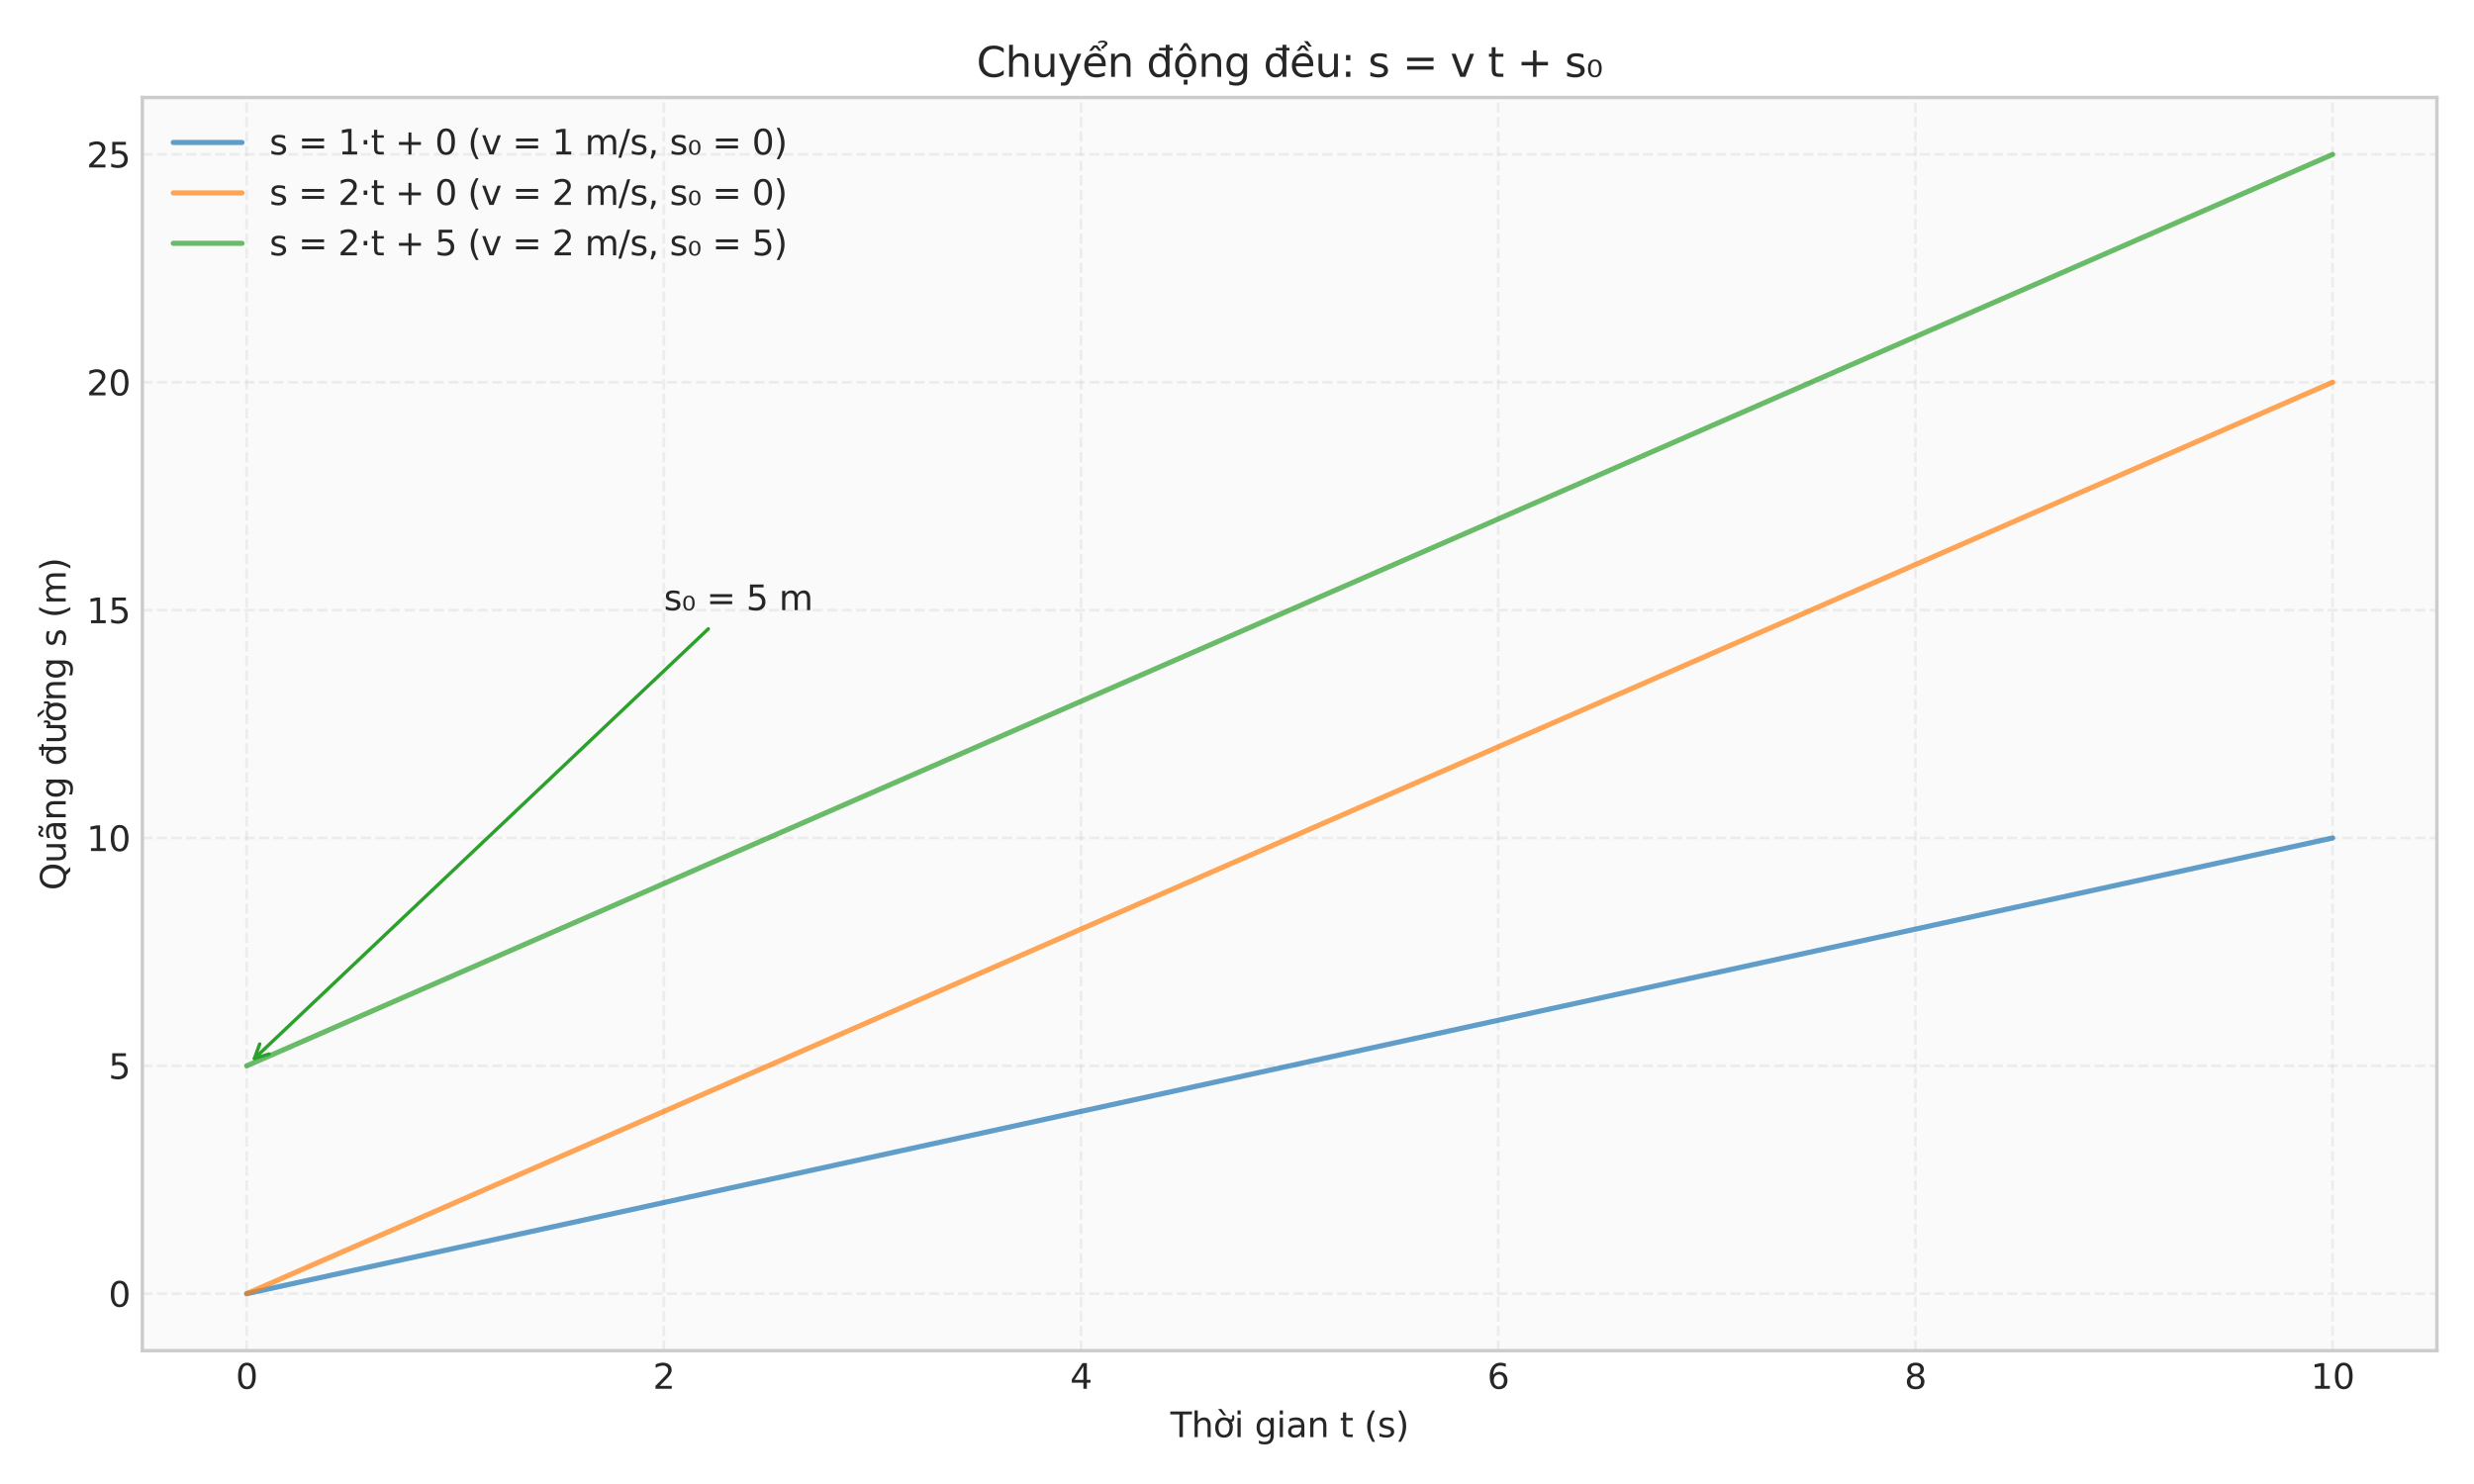 <?xml version="1.0" encoding="utf-8" standalone="no"?>
<!DOCTYPE svg PUBLIC "-//W3C//DTD SVG 1.1//EN"
  "http://www.w3.org/Graphics/SVG/1.1/DTD/svg11.dtd">
<svg xmlns:xlink="http://www.w3.org/1999/xlink" width="720pt" height="432pt" viewBox="0 0 720 432" xmlns="http://www.w3.org/2000/svg" version="1.1">
 <defs>
  <style type="text/css">*{stroke-linejoin: round; stroke-linecap: butt}</style>
 </defs>
 <g id="figure_1">
  <g id="patch_1">
   <path d="M 0 432 
L 720 432 
L 720 0 
L 0 0 
z
" style="fill: #ffffff"/>
  </g>
  <g id="axes_1">
   <g id="patch_2">
    <path d="M 41.43 393.18 
L 709.2 393.18 
L 709.2 28.376 
L 41.43 28.376 
z
" style="fill: #fafafa"/>
   </g>
   <g id="matplotlib.axis_1">
    <g id="xtick_1">
     <g id="line2d_1">
      <path d="M 71.783 393.18 
L 71.783 28.376 
" clip-path="url(#p3783d93b98)" style="fill: none; stroke-dasharray: 2.96,1.28; stroke-dashoffset: 0; stroke: #cccccc; stroke-opacity: 0.3; stroke-width: 0.8"/>
     </g>
     <g id="line2d_2"/>
     <g id="text_1">
      <!-- 0 -->
      <g style="fill: #262626" transform="translate(68.602 404.278) scale(0.1 -0.1)">
       <defs>
        <path id="DejaVuSans-30" d="M 2034 4250 
Q 1547 4250 1301 3770 
Q 1056 3291 1056 2328 
Q 1056 1369 1301 889 
Q 1547 409 2034 409 
Q 2525 409 2770 889 
Q 3016 1369 3016 2328 
Q 3016 3291 2770 3770 
Q 2525 4250 2034 4250 
z
M 2034 4750 
Q 2819 4750 3233 4129 
Q 3647 3509 3647 2328 
Q 3647 1150 3233 529 
Q 2819 -91 2034 -91 
Q 1250 -91 836 529 
Q 422 1150 422 2328 
Q 422 3509 836 4129 
Q 1250 4750 2034 4750 
z
" transform="scale(0.016)"/>
       </defs>
       <use xlink:href="#DejaVuSans-30"/>
      </g>
     </g>
    </g>
    <g id="xtick_2">
     <g id="line2d_3">
      <path d="M 193.196 393.18 
L 193.196 28.376 
" clip-path="url(#p3783d93b98)" style="fill: none; stroke-dasharray: 2.96,1.28; stroke-dashoffset: 0; stroke: #cccccc; stroke-opacity: 0.3; stroke-width: 0.8"/>
     </g>
     <g id="line2d_4"/>
     <g id="text_2">
      <!-- 2 -->
      <g style="fill: #262626" transform="translate(190.015 404.278) scale(0.1 -0.1)">
       <defs>
        <path id="DejaVuSans-32" d="M 1228 531 
L 3431 531 
L 3431 0 
L 469 0 
L 469 531 
Q 828 903 1448 1529 
Q 2069 2156 2228 2338 
Q 2531 2678 2651 2914 
Q 2772 3150 2772 3378 
Q 2772 3750 2511 3984 
Q 2250 4219 1831 4219 
Q 1534 4219 1204 4116 
Q 875 4013 500 3803 
L 500 4441 
Q 881 4594 1212 4672 
Q 1544 4750 1819 4750 
Q 2544 4750 2975 4387 
Q 3406 4025 3406 3419 
Q 3406 3131 3298 2873 
Q 3191 2616 2906 2266 
Q 2828 2175 2409 1742 
Q 1991 1309 1228 531 
z
" transform="scale(0.016)"/>
       </defs>
       <use xlink:href="#DejaVuSans-32"/>
      </g>
     </g>
    </g>
    <g id="xtick_3">
     <g id="line2d_5">
      <path d="M 314.609 393.18 
L 314.609 28.376 
" clip-path="url(#p3783d93b98)" style="fill: none; stroke-dasharray: 2.96,1.28; stroke-dashoffset: 0; stroke: #cccccc; stroke-opacity: 0.3; stroke-width: 0.8"/>
     </g>
     <g id="line2d_6"/>
     <g id="text_3">
      <!-- 4 -->
      <g style="fill: #262626" transform="translate(311.427 404.278) scale(0.1 -0.1)">
       <defs>
        <path id="DejaVuSans-34" d="M 2419 4116 
L 825 1625 
L 2419 1625 
L 2419 4116 
z
M 2253 4666 
L 3047 4666 
L 3047 1625 
L 3713 1625 
L 3713 1100 
L 3047 1100 
L 3047 0 
L 2419 0 
L 2419 1100 
L 313 1100 
L 313 1709 
L 2253 4666 
z
" transform="scale(0.016)"/>
       </defs>
       <use xlink:href="#DejaVuSans-34"/>
      </g>
     </g>
    </g>
    <g id="xtick_4">
     <g id="line2d_7">
      <path d="M 436.021 393.18 
L 436.021 28.376 
" clip-path="url(#p3783d93b98)" style="fill: none; stroke-dasharray: 2.96,1.28; stroke-dashoffset: 0; stroke: #cccccc; stroke-opacity: 0.3; stroke-width: 0.8"/>
     </g>
     <g id="line2d_8"/>
     <g id="text_4">
      <!-- 6 -->
      <g style="fill: #262626" transform="translate(432.84 404.278) scale(0.1 -0.1)">
       <defs>
        <path id="DejaVuSans-36" d="M 2113 2584 
Q 1688 2584 1439 2293 
Q 1191 2003 1191 1497 
Q 1191 994 1439 701 
Q 1688 409 2113 409 
Q 2538 409 2786 701 
Q 3034 994 3034 1497 
Q 3034 2003 2786 2293 
Q 2538 2584 2113 2584 
z
M 3366 4563 
L 3366 3988 
Q 3128 4100 2886 4159 
Q 2644 4219 2406 4219 
Q 1781 4219 1451 3797 
Q 1122 3375 1075 2522 
Q 1259 2794 1537 2939 
Q 1816 3084 2150 3084 
Q 2853 3084 3261 2657 
Q 3669 2231 3669 1497 
Q 3669 778 3244 343 
Q 2819 -91 2113 -91 
Q 1303 -91 875 529 
Q 447 1150 447 2328 
Q 447 3434 972 4092 
Q 1497 4750 2381 4750 
Q 2619 4750 2861 4703 
Q 3103 4656 3366 4563 
z
" transform="scale(0.016)"/>
       </defs>
       <use xlink:href="#DejaVuSans-36"/>
      </g>
     </g>
    </g>
    <g id="xtick_5">
     <g id="line2d_9">
      <path d="M 557.434 393.18 
L 557.434 28.376 
" clip-path="url(#p3783d93b98)" style="fill: none; stroke-dasharray: 2.96,1.28; stroke-dashoffset: 0; stroke: #cccccc; stroke-opacity: 0.3; stroke-width: 0.8"/>
     </g>
     <g id="line2d_10"/>
     <g id="text_5">
      <!-- 8 -->
      <g style="fill: #262626" transform="translate(554.253 404.278) scale(0.1 -0.1)">
       <defs>
        <path id="DejaVuSans-38" d="M 2034 2216 
Q 1584 2216 1326 1975 
Q 1069 1734 1069 1313 
Q 1069 891 1326 650 
Q 1584 409 2034 409 
Q 2484 409 2743 651 
Q 3003 894 3003 1313 
Q 3003 1734 2745 1975 
Q 2488 2216 2034 2216 
z
M 1403 2484 
Q 997 2584 770 2862 
Q 544 3141 544 3541 
Q 544 4100 942 4425 
Q 1341 4750 2034 4750 
Q 2731 4750 3128 4425 
Q 3525 4100 3525 3541 
Q 3525 3141 3298 2862 
Q 3072 2584 2669 2484 
Q 3125 2378 3379 2068 
Q 3634 1759 3634 1313 
Q 3634 634 3220 271 
Q 2806 -91 2034 -91 
Q 1263 -91 848 271 
Q 434 634 434 1313 
Q 434 1759 690 2068 
Q 947 2378 1403 2484 
z
M 1172 3481 
Q 1172 3119 1398 2916 
Q 1625 2713 2034 2713 
Q 2441 2713 2670 2916 
Q 2900 3119 2900 3481 
Q 2900 3844 2670 4047 
Q 2441 4250 2034 4250 
Q 1625 4250 1398 4047 
Q 1172 3844 1172 3481 
z
" transform="scale(0.016)"/>
       </defs>
       <use xlink:href="#DejaVuSans-38"/>
      </g>
     </g>
    </g>
    <g id="xtick_6">
     <g id="line2d_11">
      <path d="M 678.847 393.18 
L 678.847 28.376 
" clip-path="url(#p3783d93b98)" style="fill: none; stroke-dasharray: 2.96,1.28; stroke-dashoffset: 0; stroke: #cccccc; stroke-opacity: 0.3; stroke-width: 0.8"/>
     </g>
     <g id="line2d_12"/>
     <g id="text_6">
      <!-- 10 -->
      <g style="fill: #262626" transform="translate(672.484 404.278) scale(0.1 -0.1)">
       <defs>
        <path id="DejaVuSans-31" d="M 794 531 
L 1825 531 
L 1825 4091 
L 703 3866 
L 703 4441 
L 1819 4666 
L 2450 4666 
L 2450 531 
L 3481 531 
L 3481 0 
L 794 0 
L 794 531 
z
" transform="scale(0.016)"/>
       </defs>
       <use xlink:href="#DejaVuSans-31"/>
       <use xlink:href="#DejaVuSans-30" transform="translate(63.623 0)"/>
      </g>
     </g>
    </g>
    <g id="text_7">
     <!-- Thời gian t (s) -->
     <g style="fill: #262626" transform="translate(340.614 418.357) scale(0.1 -0.1)">
      <defs>
       <path id="DejaVuSans-54" d="M -19 4666 
L 3928 4666 
L 3928 4134 
L 2272 4134 
L 2272 0 
L 1638 0 
L 1638 4134 
L -19 4134 
L -19 4666 
z
" transform="scale(0.016)"/>
       <path id="DejaVuSans-68" d="M 3513 2113 
L 3513 0 
L 2938 0 
L 2938 2094 
Q 2938 2591 2744 2837 
Q 2550 3084 2163 3084 
Q 1697 3084 1428 2787 
Q 1159 2491 1159 1978 
L 1159 0 
L 581 0 
L 581 4863 
L 1159 4863 
L 1159 2956 
Q 1366 3272 1645 3428 
Q 1925 3584 2291 3584 
Q 2894 3584 3203 3211 
Q 3513 2838 3513 2113 
z
" transform="scale(0.016)"/>
       <path id="DejaVuSans-1edd" d="M 1507 5119 
L 2388 3950 
L 1910 3950 
L 891 5119 
L 1507 5119 
z
M 2622 3136 
L 2622 3508 
Q 2813 3367 2950 3300 
Q 3088 3233 3185 3233 
Q 3328 3233 3400 3319 
Q 3472 3405 3472 3573 
Q 3472 3673 3448 3770 
Q 3425 3867 3378 3964 
L 3794 3964 
Q 3825 3845 3840 3739 
Q 3856 3633 3856 3539 
Q 3856 3158 3720 2978 
Q 3585 2798 3294 2798 
Q 3144 2798 2980 2881 
Q 2816 2964 2622 3136 
z
M 1975 3097 
Q 1513 3097 1244 2736 
Q 975 2375 975 1747 
Q 975 1119 1242 758 
Q 1510 397 1975 397 
Q 2435 397 2703 759 
Q 2972 1122 2972 1747 
Q 2972 2369 2703 2733 
Q 2435 3097 1975 3097 
z
M 1975 3584 
Q 2725 3584 3153 3096 
Q 3582 2609 3582 1747 
Q 3582 888 3153 398 
Q 2725 -91 1975 -91 
Q 1222 -91 795 398 
Q 369 888 369 1747 
Q 369 2609 795 3096 
Q 1222 3584 1975 3584 
z
" transform="scale(0.016)"/>
       <path id="DejaVuSans-69" d="M 603 3500 
L 1178 3500 
L 1178 0 
L 603 0 
L 603 3500 
z
M 603 4863 
L 1178 4863 
L 1178 4134 
L 603 4134 
L 603 4863 
z
" transform="scale(0.016)"/>
       <path id="DejaVuSans-20" transform="scale(0.016)"/>
       <path id="DejaVuSans-67" d="M 2906 1791 
Q 2906 2416 2648 2759 
Q 2391 3103 1925 3103 
Q 1463 3103 1205 2759 
Q 947 2416 947 1791 
Q 947 1169 1205 825 
Q 1463 481 1925 481 
Q 2391 481 2648 825 
Q 2906 1169 2906 1791 
z
M 3481 434 
Q 3481 -459 3084 -895 
Q 2688 -1331 1869 -1331 
Q 1566 -1331 1297 -1286 
Q 1028 -1241 775 -1147 
L 775 -588 
Q 1028 -725 1275 -790 
Q 1522 -856 1778 -856 
Q 2344 -856 2625 -561 
Q 2906 -266 2906 331 
L 2906 616 
Q 2728 306 2450 153 
Q 2172 0 1784 0 
Q 1141 0 747 490 
Q 353 981 353 1791 
Q 353 2603 747 3093 
Q 1141 3584 1784 3584 
Q 2172 3584 2450 3431 
Q 2728 3278 2906 2969 
L 2906 3500 
L 3481 3500 
L 3481 434 
z
" transform="scale(0.016)"/>
       <path id="DejaVuSans-61" d="M 2194 1759 
Q 1497 1759 1228 1600 
Q 959 1441 959 1056 
Q 959 750 1161 570 
Q 1363 391 1709 391 
Q 2188 391 2477 730 
Q 2766 1069 2766 1631 
L 2766 1759 
L 2194 1759 
z
M 3341 1997 
L 3341 0 
L 2766 0 
L 2766 531 
Q 2569 213 2275 61 
Q 1981 -91 1556 -91 
Q 1019 -91 701 211 
Q 384 513 384 1019 
Q 384 1609 779 1909 
Q 1175 2209 1959 2209 
L 2766 2209 
L 2766 2266 
Q 2766 2663 2505 2880 
Q 2244 3097 1772 3097 
Q 1472 3097 1187 3025 
Q 903 2953 641 2809 
L 641 3341 
Q 956 3463 1253 3523 
Q 1550 3584 1831 3584 
Q 2591 3584 2966 3190 
Q 3341 2797 3341 1997 
z
" transform="scale(0.016)"/>
       <path id="DejaVuSans-6e" d="M 3513 2113 
L 3513 0 
L 2938 0 
L 2938 2094 
Q 2938 2591 2744 2837 
Q 2550 3084 2163 3084 
Q 1697 3084 1428 2787 
Q 1159 2491 1159 1978 
L 1159 0 
L 581 0 
L 581 3500 
L 1159 3500 
L 1159 2956 
Q 1366 3272 1645 3428 
Q 1925 3584 2291 3584 
Q 2894 3584 3203 3211 
Q 3513 2838 3513 2113 
z
" transform="scale(0.016)"/>
       <path id="DejaVuSans-74" d="M 1172 4494 
L 1172 3500 
L 2356 3500 
L 2356 3053 
L 1172 3053 
L 1172 1153 
Q 1172 725 1289 603 
Q 1406 481 1766 481 
L 2356 481 
L 2356 0 
L 1766 0 
Q 1100 0 847 248 
Q 594 497 594 1153 
L 594 3053 
L 172 3053 
L 172 3500 
L 594 3500 
L 594 4494 
L 1172 4494 
z
" transform="scale(0.016)"/>
       <path id="DejaVuSans-28" d="M 1984 4856 
Q 1566 4138 1362 3434 
Q 1159 2731 1159 2009 
Q 1159 1288 1364 580 
Q 1569 -128 1984 -844 
L 1484 -844 
Q 1016 -109 783 600 
Q 550 1309 550 2009 
Q 550 2706 781 3412 
Q 1013 4119 1484 4856 
L 1984 4856 
z
" transform="scale(0.016)"/>
       <path id="DejaVuSans-73" d="M 2834 3397 
L 2834 2853 
Q 2591 2978 2328 3040 
Q 2066 3103 1784 3103 
Q 1356 3103 1142 2972 
Q 928 2841 928 2578 
Q 928 2378 1081 2264 
Q 1234 2150 1697 2047 
L 1894 2003 
Q 2506 1872 2764 1633 
Q 3022 1394 3022 966 
Q 3022 478 2636 193 
Q 2250 -91 1575 -91 
Q 1294 -91 989 -36 
Q 684 19 347 128 
L 347 722 
Q 666 556 975 473 
Q 1284 391 1588 391 
Q 1994 391 2212 530 
Q 2431 669 2431 922 
Q 2431 1156 2273 1281 
Q 2116 1406 1581 1522 
L 1381 1569 
Q 847 1681 609 1914 
Q 372 2147 372 2553 
Q 372 3047 722 3315 
Q 1072 3584 1716 3584 
Q 2034 3584 2315 3537 
Q 2597 3491 2834 3397 
z
" transform="scale(0.016)"/>
       <path id="DejaVuSans-29" d="M 513 4856 
L 1013 4856 
Q 1481 4119 1714 3412 
Q 1947 2706 1947 2009 
Q 1947 1309 1714 600 
Q 1481 -109 1013 -844 
L 513 -844 
Q 928 -128 1133 580 
Q 1338 1288 1338 2009 
Q 1338 2731 1133 3434 
Q 928 4138 513 4856 
z
" transform="scale(0.016)"/>
      </defs>
      <use xlink:href="#DejaVuSans-54"/>
      <use xlink:href="#DejaVuSans-68" transform="translate(61.084 0)"/>
      <use xlink:href="#DejaVuSans-1edd" transform="translate(124.463 0)"/>
      <use xlink:href="#DejaVuSans-69" transform="translate(185.645 0)"/>
      <use xlink:href="#DejaVuSans-20" transform="translate(213.428 0)"/>
      <use xlink:href="#DejaVuSans-67" transform="translate(245.215 0)"/>
      <use xlink:href="#DejaVuSans-69" transform="translate(308.691 0)"/>
      <use xlink:href="#DejaVuSans-61" transform="translate(336.475 0)"/>
      <use xlink:href="#DejaVuSans-6e" transform="translate(397.754 0)"/>
      <use xlink:href="#DejaVuSans-20" transform="translate(461.133 0)"/>
      <use xlink:href="#DejaVuSans-74" transform="translate(492.92 0)"/>
      <use xlink:href="#DejaVuSans-20" transform="translate(532.129 0)"/>
      <use xlink:href="#DejaVuSans-28" transform="translate(563.916 0)"/>
      <use xlink:href="#DejaVuSans-73" transform="translate(602.93 0)"/>
      <use xlink:href="#DejaVuSans-29" transform="translate(655.029 0)"/>
     </g>
    </g>
   </g>
   <g id="matplotlib.axis_2">
    <g id="ytick_1">
     <g id="line2d_13">
      <path d="M 41.43 376.598 
L 709.2 376.598 
" clip-path="url(#p3783d93b98)" style="fill: none; stroke-dasharray: 2.96,1.28; stroke-dashoffset: 0; stroke: #cccccc; stroke-opacity: 0.3; stroke-width: 0.8"/>
     </g>
     <g id="line2d_14"/>
     <g id="text_8">
      <!-- 0 -->
      <g style="fill: #262626" transform="translate(31.567 380.397) scale(0.1 -0.1)">
       <use xlink:href="#DejaVuSans-30"/>
      </g>
     </g>
    </g>
    <g id="ytick_2">
     <g id="line2d_15">
      <path d="M 41.43 310.27 
L 709.2 310.27 
" clip-path="url(#p3783d93b98)" style="fill: none; stroke-dasharray: 2.96,1.28; stroke-dashoffset: 0; stroke: #cccccc; stroke-opacity: 0.3; stroke-width: 0.8"/>
     </g>
     <g id="line2d_16"/>
     <g id="text_9">
      <!-- 5 -->
      <g style="fill: #262626" transform="translate(31.567 314.069) scale(0.1 -0.1)">
       <defs>
        <path id="DejaVuSans-35" d="M 691 4666 
L 3169 4666 
L 3169 4134 
L 1269 4134 
L 1269 2991 
Q 1406 3038 1543 3061 
Q 1681 3084 1819 3084 
Q 2600 3084 3056 2656 
Q 3513 2228 3513 1497 
Q 3513 744 3044 326 
Q 2575 -91 1722 -91 
Q 1428 -91 1123 -41 
Q 819 9 494 109 
L 494 744 
Q 775 591 1075 516 
Q 1375 441 1709 441 
Q 2250 441 2565 725 
Q 2881 1009 2881 1497 
Q 2881 1984 2565 2268 
Q 2250 2553 1709 2553 
Q 1456 2553 1204 2497 
Q 953 2441 691 2322 
L 691 4666 
z
" transform="scale(0.016)"/>
       </defs>
       <use xlink:href="#DejaVuSans-35"/>
      </g>
     </g>
    </g>
    <g id="ytick_3">
     <g id="line2d_17">
      <path d="M 41.43 243.942 
L 709.2 243.942 
" clip-path="url(#p3783d93b98)" style="fill: none; stroke-dasharray: 2.96,1.28; stroke-dashoffset: 0; stroke: #cccccc; stroke-opacity: 0.3; stroke-width: 0.8"/>
     </g>
     <g id="line2d_18"/>
     <g id="text_10">
      <!-- 10 -->
      <g style="fill: #262626" transform="translate(25.205 247.741) scale(0.1 -0.1)">
       <use xlink:href="#DejaVuSans-31"/>
       <use xlink:href="#DejaVuSans-30" transform="translate(63.623 0)"/>
      </g>
     </g>
    </g>
    <g id="ytick_4">
     <g id="line2d_19">
      <path d="M 41.43 177.614 
L 709.2 177.614 
" clip-path="url(#p3783d93b98)" style="fill: none; stroke-dasharray: 2.96,1.28; stroke-dashoffset: 0; stroke: #cccccc; stroke-opacity: 0.3; stroke-width: 0.8"/>
     </g>
     <g id="line2d_20"/>
     <g id="text_11">
      <!-- 15 -->
      <g style="fill: #262626" transform="translate(25.205 181.413) scale(0.1 -0.1)">
       <use xlink:href="#DejaVuSans-31"/>
       <use xlink:href="#DejaVuSans-35" transform="translate(63.623 0)"/>
      </g>
     </g>
    </g>
    <g id="ytick_5">
     <g id="line2d_21">
      <path d="M 41.43 111.286 
L 709.2 111.286 
" clip-path="url(#p3783d93b98)" style="fill: none; stroke-dasharray: 2.96,1.28; stroke-dashoffset: 0; stroke: #cccccc; stroke-opacity: 0.3; stroke-width: 0.8"/>
     </g>
     <g id="line2d_22"/>
     <g id="text_12">
      <!-- 20 -->
      <g style="fill: #262626" transform="translate(25.205 115.085) scale(0.1 -0.1)">
       <use xlink:href="#DejaVuSans-32"/>
       <use xlink:href="#DejaVuSans-30" transform="translate(63.623 0)"/>
      </g>
     </g>
    </g>
    <g id="ytick_6">
     <g id="line2d_23">
      <path d="M 41.43 44.958 
L 709.2 44.958 
" clip-path="url(#p3783d93b98)" style="fill: none; stroke-dasharray: 2.96,1.28; stroke-dashoffset: 0; stroke: #cccccc; stroke-opacity: 0.3; stroke-width: 0.8"/>
     </g>
     <g id="line2d_24"/>
     <g id="text_13">
      <!-- 25 -->
      <g style="fill: #262626" transform="translate(25.205 48.757) scale(0.1 -0.1)">
       <use xlink:href="#DejaVuSans-32"/>
       <use xlink:href="#DejaVuSans-35" transform="translate(63.623 0)"/>
      </g>
     </g>
    </g>
    <g id="text_14">
     <!-- Quãng đường s (m) -->
     <g style="fill: #262626" transform="translate(19.125 259.179) rotate(-90) scale(0.1 -0.1)">
      <defs>
       <path id="DejaVuSans-51" d="M 2522 4238 
Q 1834 4238 1429 3725 
Q 1025 3213 1025 2328 
Q 1025 1447 1429 934 
Q 1834 422 2522 422 
Q 3209 422 3611 934 
Q 4013 1447 4013 2328 
Q 4013 3213 3611 3725 
Q 3209 4238 2522 4238 
z
M 3406 84 
L 4238 -825 
L 3475 -825 
L 2784 -78 
Q 2681 -84 2626 -87 
Q 2572 -91 2522 -91 
Q 1538 -91 948 567 
Q 359 1225 359 2328 
Q 359 3434 948 4092 
Q 1538 4750 2522 4750 
Q 3503 4750 4090 4092 
Q 4678 3434 4678 2328 
Q 4678 1516 4351 937 
Q 4025 359 3406 84 
z
" transform="scale(0.016)"/>
       <path id="DejaVuSans-75" d="M 544 1381 
L 544 3500 
L 1119 3500 
L 1119 1403 
Q 1119 906 1312 657 
Q 1506 409 1894 409 
Q 2359 409 2629 706 
Q 2900 1003 2900 1516 
L 2900 3500 
L 3475 3500 
L 3475 0 
L 2900 0 
L 2900 538 
Q 2691 219 2414 64 
Q 2138 -91 1772 -91 
Q 1169 -91 856 284 
Q 544 659 544 1381 
z
M 1991 3584 
L 1991 3584 
z
" transform="scale(0.016)"/>
       <path id="DejaVuSans-e3" d="M 2194 1759 
Q 1497 1759 1228 1600 
Q 959 1441 959 1056 
Q 959 750 1161 570 
Q 1363 391 1709 391 
Q 2188 391 2477 730 
Q 2766 1069 2766 1631 
L 2766 1759 
L 2194 1759 
z
M 3341 1997 
L 3341 0 
L 2766 0 
L 2766 531 
Q 2569 213 2275 61 
Q 1981 -91 1556 -91 
Q 1019 -91 701 211 
Q 384 513 384 1019 
Q 384 1609 779 1909 
Q 1175 2209 1959 2209 
L 2766 2209 
L 2766 2266 
Q 2766 2663 2505 2880 
Q 2244 3097 1772 3097 
Q 1472 3097 1187 3025 
Q 903 2953 641 2809 
L 641 3341 
Q 956 3463 1253 3523 
Q 1550 3584 1831 3584 
Q 2591 3584 2966 3190 
Q 3341 2797 3341 1997 
z
M 1844 4281 
L 1665 4453 
Q 1597 4516 1545 4545 
Q 1494 4575 1453 4575 
Q 1334 4575 1278 4461 
Q 1222 4347 1215 4091 
L 825 4091 
Q 831 4513 990 4742 
Q 1150 4972 1434 4972 
Q 1553 4972 1653 4928 
Q 1753 4884 1869 4781 
L 2047 4609 
Q 2115 4547 2167 4517 
Q 2219 4488 2259 4488 
Q 2378 4488 2434 4602 
Q 2490 4716 2497 4972 
L 2887 4972 
Q 2881 4550 2721 4320 
Q 2562 4091 2278 4091 
Q 2159 4091 2059 4134 
Q 1959 4178 1844 4281 
z
" transform="scale(0.016)"/>
       <path id="DejaVuSans-111" d="M 2906 2969 
L 2906 4013 
L 1888 4013 
L 1888 4403 
L 2906 4403 
L 2906 4863 
L 3481 4863 
L 3481 4403 
L 3963 4403 
L 3963 4013 
L 3481 4013 
L 3481 0 
L 2906 0 
L 2906 525 
Q 2725 213 2448 61 
Q 2172 -91 1784 -91 
Q 1150 -91 751 415 
Q 353 922 353 1747 
Q 353 2572 751 3078 
Q 1150 3584 1784 3584 
Q 2172 3584 2448 3432 
Q 2725 3281 2906 2969 
z
M 947 1747 
Q 947 1113 1208 752 
Q 1469 391 1925 391 
Q 2381 391 2643 752 
Q 2906 1113 2906 1747 
Q 2906 2381 2643 2742 
Q 2381 3103 1925 3103 
Q 1469 3103 1208 2742 
Q 947 2381 947 1747 
z
" transform="scale(0.016)"/>
       <path id="DejaVuSans-1b0" d="M 3094 3136 
L 3094 3508 
Q 3285 3367 3422 3300 
Q 3560 3233 3657 3233 
Q 3800 3233 3872 3319 
Q 3944 3405 3944 3573 
Q 3944 3673 3920 3770 
Q 3897 3867 3850 3964 
L 4266 3964 
Q 4297 3845 4312 3739 
Q 4328 3633 4328 3539 
Q 4328 3158 4192 2978 
Q 4057 2798 3766 2798 
Q 3616 2798 3452 2881 
Q 3288 2964 3094 3136 
z
M 552 1381 
L 552 3500 
L 1127 3500 
L 1127 1403 
Q 1127 906 1320 657 
Q 1514 409 1902 409 
Q 2367 409 2637 706 
Q 2908 1003 2908 1516 
L 2908 3500 
L 3483 3500 
L 3483 0 
L 2908 0 
L 2908 538 
Q 2699 219 2422 64 
Q 2146 -91 1780 -91 
Q 1177 -91 864 284 
Q 552 659 552 1381 
z
M 1999 3584 
L 1999 3584 
z
" transform="scale(0.016)"/>
       <path id="DejaVuSans-6d" d="M 3328 2828 
Q 3544 3216 3844 3400 
Q 4144 3584 4550 3584 
Q 5097 3584 5394 3201 
Q 5691 2819 5691 2113 
L 5691 0 
L 5113 0 
L 5113 2094 
Q 5113 2597 4934 2840 
Q 4756 3084 4391 3084 
Q 3944 3084 3684 2787 
Q 3425 2491 3425 1978 
L 3425 0 
L 2847 0 
L 2847 2094 
Q 2847 2600 2669 2842 
Q 2491 3084 2119 3084 
Q 1678 3084 1418 2786 
Q 1159 2488 1159 1978 
L 1159 0 
L 581 0 
L 581 3500 
L 1159 3500 
L 1159 2956 
Q 1356 3278 1631 3431 
Q 1906 3584 2284 3584 
Q 2666 3584 2933 3390 
Q 3200 3197 3328 2828 
z
" transform="scale(0.016)"/>
      </defs>
      <use xlink:href="#DejaVuSans-51"/>
      <use xlink:href="#DejaVuSans-75" transform="translate(78.711 0)"/>
      <use xlink:href="#DejaVuSans-e3" transform="translate(142.09 0)"/>
      <use xlink:href="#DejaVuSans-6e" transform="translate(203.369 0)"/>
      <use xlink:href="#DejaVuSans-67" transform="translate(266.748 0)"/>
      <use xlink:href="#DejaVuSans-20" transform="translate(330.225 0)"/>
      <use xlink:href="#DejaVuSans-111" transform="translate(362.012 0)"/>
      <use xlink:href="#DejaVuSans-1b0" transform="translate(425.488 0)"/>
      <use xlink:href="#DejaVuSans-1edd" transform="translate(488.867 0)"/>
      <use xlink:href="#DejaVuSans-6e" transform="translate(550.049 0)"/>
      <use xlink:href="#DejaVuSans-67" transform="translate(613.428 0)"/>
      <use xlink:href="#DejaVuSans-20" transform="translate(676.904 0)"/>
      <use xlink:href="#DejaVuSans-73" transform="translate(708.691 0)"/>
      <use xlink:href="#DejaVuSans-20" transform="translate(760.791 0)"/>
      <use xlink:href="#DejaVuSans-28" transform="translate(792.578 0)"/>
      <use xlink:href="#DejaVuSans-6d" transform="translate(831.592 0)"/>
      <use xlink:href="#DejaVuSans-29" transform="translate(929.004 0)"/>
     </g>
    </g>
   </g>
   <g id="line2d_25">
    <path d="M 71.783 376.598 
L 77.915 375.258 
L 84.047 373.918 
L 90.179 372.578 
L 96.311 371.238 
L 102.443 369.898 
L 108.575 368.558 
L 114.707 367.218 
L 120.839 365.878 
L 126.971 364.538 
L 133.103 363.198 
L 139.235 361.858 
L 145.367 360.519 
L 151.499 359.179 
L 157.631 357.839 
L 163.763 356.499 
L 169.894 355.159 
L 176.026 353.819 
L 182.158 352.479 
L 188.29 351.139 
L 194.422 349.799 
L 200.554 348.459 
L 206.686 347.119 
L 212.818 345.779 
L 218.95 344.439 
L 225.082 343.099 
L 231.214 341.759 
L 237.346 340.419 
L 243.478 339.079 
L 249.61 337.739 
L 255.742 336.399 
L 261.874 335.059 
L 268.006 333.719 
L 274.138 332.379 
L 280.27 331.039 
L 286.402 329.699 
L 292.534 328.359 
L 298.666 327.02 
L 304.798 325.68 
L 310.929 324.34 
L 317.061 323 
L 323.193 321.66 
L 329.325 320.32 
L 335.457 318.98 
L 341.589 317.64 
L 347.721 316.3 
L 353.853 314.96 
L 359.985 313.62 
L 366.117 312.28 
L 372.249 310.94 
L 378.381 309.6 
L 384.513 308.26 
L 390.645 306.92 
L 396.777 305.58 
L 402.909 304.24 
L 409.041 302.9 
L 415.173 301.56 
L 421.305 300.22 
L 427.437 298.88 
L 433.569 297.54 
L 439.701 296.2 
L 445.832 294.861 
L 451.964 293.521 
L 458.096 292.181 
L 464.228 290.841 
L 470.36 289.501 
L 476.492 288.161 
L 482.624 286.821 
L 488.756 285.481 
L 494.888 284.141 
L 501.02 282.801 
L 507.152 281.461 
L 513.284 280.121 
L 519.416 278.781 
L 525.548 277.441 
L 531.68 276.101 
L 537.812 274.761 
L 543.944 273.421 
L 550.076 272.081 
L 556.208 270.741 
L 562.34 269.401 
L 568.472 268.061 
L 574.604 266.721 
L 580.736 265.381 
L 586.867 264.041 
L 592.999 262.702 
L 599.131 261.362 
L 605.263 260.022 
L 611.395 258.682 
L 617.527 257.342 
L 623.659 256.002 
L 629.791 254.662 
L 635.923 253.322 
L 642.055 251.982 
L 648.187 250.642 
L 654.319 249.302 
L 660.451 247.962 
L 666.583 246.622 
L 672.715 245.282 
L 678.847 243.942 
" clip-path="url(#p3783d93b98)" style="fill: none; stroke: #1f77b4; stroke-opacity: 0.7; stroke-width: 1.5; stroke-linecap: round"/>
   </g>
   <g id="line2d_26">
    <path d="M 71.783 376.598 
L 77.915 373.918 
L 84.047 371.238 
L 90.179 368.558 
L 96.311 365.878 
L 102.443 363.198 
L 108.575 360.519 
L 114.707 357.839 
L 120.839 355.159 
L 126.971 352.479 
L 133.103 349.799 
L 139.235 347.119 
L 145.367 344.439 
L 151.499 341.759 
L 157.631 339.079 
L 163.763 336.399 
L 169.894 333.719 
L 176.026 331.039 
L 182.158 328.359 
L 188.29 325.68 
L 194.422 323 
L 200.554 320.32 
L 206.686 317.64 
L 212.818 314.96 
L 218.95 312.28 
L 225.082 309.6 
L 231.214 306.92 
L 237.346 304.24 
L 243.478 301.56 
L 249.61 298.88 
L 255.742 296.2 
L 261.874 293.521 
L 268.006 290.841 
L 274.138 288.161 
L 280.27 285.481 
L 286.402 282.801 
L 292.534 280.121 
L 298.666 277.441 
L 304.798 274.761 
L 310.929 272.081 
L 317.061 269.401 
L 323.193 266.721 
L 329.325 264.041 
L 335.457 261.362 
L 341.589 258.682 
L 347.721 256.002 
L 353.853 253.322 
L 359.985 250.642 
L 366.117 247.962 
L 372.249 245.282 
L 378.381 242.602 
L 384.513 239.922 
L 390.645 237.242 
L 396.777 234.562 
L 402.909 231.882 
L 409.041 229.203 
L 415.173 226.523 
L 421.305 223.843 
L 427.437 221.163 
L 433.569 218.483 
L 439.701 215.803 
L 445.832 213.123 
L 451.964 210.443 
L 458.096 207.763 
L 464.228 205.083 
L 470.36 202.403 
L 476.492 199.723 
L 482.624 197.044 
L 488.756 194.364 
L 494.888 191.684 
L 501.02 189.004 
L 507.152 186.324 
L 513.284 183.644 
L 519.416 180.964 
L 525.548 178.284 
L 531.68 175.604 
L 537.812 172.924 
L 543.944 170.244 
L 550.076 167.564 
L 556.208 164.885 
L 562.34 162.205 
L 568.472 159.525 
L 574.604 156.845 
L 580.736 154.165 
L 586.867 151.485 
L 592.999 148.805 
L 599.131 146.125 
L 605.263 143.445 
L 611.395 140.765 
L 617.527 138.085 
L 623.659 135.405 
L 629.791 132.726 
L 635.923 130.046 
L 642.055 127.366 
L 648.187 124.686 
L 654.319 122.006 
L 660.451 119.326 
L 666.583 116.646 
L 672.715 113.966 
L 678.847 111.286 
" clip-path="url(#p3783d93b98)" style="fill: none; stroke: #ff7f0e; stroke-opacity: 0.7; stroke-width: 1.5; stroke-linecap: round"/>
   </g>
   <g id="line2d_27">
    <path d="M 71.783 310.27 
L 77.915 307.59 
L 84.047 304.91 
L 90.179 302.23 
L 96.311 299.55 
L 102.443 296.87 
L 108.575 294.191 
L 114.707 291.511 
L 120.839 288.831 
L 126.971 286.151 
L 133.103 283.471 
L 139.235 280.791 
L 145.367 278.111 
L 151.499 275.431 
L 157.631 272.751 
L 163.763 270.071 
L 169.894 267.391 
L 176.026 264.711 
L 182.158 262.032 
L 188.29 259.352 
L 194.422 256.672 
L 200.554 253.992 
L 206.686 251.312 
L 212.818 248.632 
L 218.95 245.952 
L 225.082 243.272 
L 231.214 240.592 
L 237.346 237.912 
L 243.478 235.232 
L 249.61 232.552 
L 255.742 229.873 
L 261.874 227.193 
L 268.006 224.513 
L 274.138 221.833 
L 280.27 219.153 
L 286.402 216.473 
L 292.534 213.793 
L 298.666 211.113 
L 304.798 208.433 
L 310.929 205.753 
L 317.061 203.073 
L 323.193 200.393 
L 329.325 197.714 
L 335.457 195.034 
L 341.589 192.354 
L 347.721 189.674 
L 353.853 186.994 
L 359.985 184.314 
L 366.117 181.634 
L 372.249 178.954 
L 378.381 176.274 
L 384.513 173.594 
L 390.645 170.914 
L 396.777 168.234 
L 402.909 165.555 
L 409.041 162.875 
L 415.173 160.195 
L 421.305 157.515 
L 427.437 154.835 
L 433.569 152.155 
L 439.701 149.475 
L 445.832 146.795 
L 451.964 144.115 
L 458.096 141.435 
L 464.228 138.755 
L 470.36 136.075 
L 476.492 133.396 
L 482.624 130.716 
L 488.756 128.036 
L 494.888 125.356 
L 501.02 122.676 
L 507.152 119.996 
L 513.284 117.316 
L 519.416 114.636 
L 525.548 111.956 
L 531.68 109.276 
L 537.812 106.596 
L 543.944 103.916 
L 550.076 101.237 
L 556.208 98.557 
L 562.34 95.877 
L 568.472 93.197 
L 574.604 90.517 
L 580.736 87.837 
L 586.867 85.157 
L 592.999 82.477 
L 599.131 79.797 
L 605.263 77.117 
L 611.395 74.437 
L 617.527 71.757 
L 623.659 69.077 
L 629.791 66.398 
L 635.923 63.718 
L 642.055 61.038 
L 648.187 58.358 
L 654.319 55.678 
L 660.451 52.998 
L 666.583 50.318 
L 672.715 47.638 
L 678.847 44.958 
" clip-path="url(#p3783d93b98)" style="fill: none; stroke: #2ca02c; stroke-opacity: 0.7; stroke-width: 1.5; stroke-linecap: round"/>
   </g>
   <g id="patch_3">
    <path d="M 41.43 393.18 
L 41.43 28.376 
" style="fill: none; stroke: #cccccc; stroke-linejoin: miter; stroke-linecap: square"/>
   </g>
   <g id="patch_4">
    <path d="M 709.2 393.18 
L 709.2 28.376 
" style="fill: none; stroke: #cccccc; stroke-linejoin: miter; stroke-linecap: square"/>
   </g>
   <g id="patch_5">
    <path d="M 41.43 393.18 
L 709.2 393.18 
" style="fill: none; stroke: #cccccc; stroke-linejoin: miter; stroke-linecap: square"/>
   </g>
   <g id="patch_6">
    <path d="M 41.43 28.376 
L 709.2 28.376 
" style="fill: none; stroke: #cccccc; stroke-linejoin: miter; stroke-linecap: square"/>
   </g>
   <g id="patch_7">
    <path d="M 206.139 183.067 
Q 139.688 245.981 74.049 308.125 
" style="fill: none; stroke: #2ca02c; stroke-linecap: round"/>
    <path d="M 78.328 306.828 
L 74.049 308.125 
L 75.578 303.923 
" style="fill: none; stroke: #2ca02c; stroke-linecap: round"/>
   </g>
   <g id="text_15">
    <!-- s₀ = 5 m -->
    <g style="fill: #262626" transform="translate(193.196 177.614) scale(0.1 -0.1)">
     <defs>
      <path id="DejaVuSans-2080" d="M 1781 2091 
Q 1625 2360 1309 2360 
Q 994 2360 838 2091 
Q 678 1822 678 1285 
Q 678 744 838 476 
Q 994 207 1309 207 
Q 1625 207 1781 476 
Q 1941 744 1941 1285 
Q 1941 1822 1781 2091 
z
M 1309 2638 
Q 1813 2638 2078 2291 
Q 2344 1944 2344 1285 
Q 2344 622 2078 275 
Q 1813 -71 1309 -71 
Q 803 -71 537 275 
Q 272 622 272 1285 
Q 272 1944 537 2291 
Q 803 2638 1309 2638 
z
" transform="scale(0.016)"/>
      <path id="DejaVuSans-3d" d="M 678 2906 
L 4684 2906 
L 4684 2381 
L 678 2381 
L 678 2906 
z
M 678 1631 
L 4684 1631 
L 4684 1100 
L 678 1100 
L 678 1631 
z
" transform="scale(0.016)"/>
     </defs>
     <use xlink:href="#DejaVuSans-73"/>
     <use xlink:href="#DejaVuSans-2080" transform="translate(52.1 0)"/>
     <use xlink:href="#DejaVuSans-20" transform="translate(92.188 0)"/>
     <use xlink:href="#DejaVuSans-3d" transform="translate(123.975 0)"/>
     <use xlink:href="#DejaVuSans-20" transform="translate(207.764 0)"/>
     <use xlink:href="#DejaVuSans-35" transform="translate(239.551 0)"/>
     <use xlink:href="#DejaVuSans-20" transform="translate(303.174 0)"/>
     <use xlink:href="#DejaVuSans-6d" transform="translate(334.961 0)"/>
    </g>
   </g>
   <g id="text_16">
    <!-- Chuyển động đều: s = v t + s₀ -->
    <g style="fill: #262626" transform="translate(284.187 22.376) scale(0.12 -0.12)">
     <defs>
      <path id="DejaVuSans-43" d="M 4122 4306 
L 4122 3641 
Q 3803 3938 3442 4084 
Q 3081 4231 2675 4231 
Q 1875 4231 1450 3742 
Q 1025 3253 1025 2328 
Q 1025 1406 1450 917 
Q 1875 428 2675 428 
Q 3081 428 3442 575 
Q 3803 722 4122 1019 
L 4122 359 
Q 3791 134 3420 21 
Q 3050 -91 2638 -91 
Q 1578 -91 968 557 
Q 359 1206 359 2328 
Q 359 3453 968 4101 
Q 1578 4750 2638 4750 
Q 3056 4750 3426 4639 
Q 3797 4528 4122 4306 
z
" transform="scale(0.016)"/>
      <path id="DejaVuSans-79" d="M 2059 -325 
Q 1816 -950 1584 -1140 
Q 1353 -1331 966 -1331 
L 506 -1331 
L 506 -850 
L 844 -850 
Q 1081 -850 1212 -737 
Q 1344 -625 1503 -206 
L 1606 56 
L 191 3500 
L 800 3500 
L 1894 763 
L 2988 3500 
L 3597 3500 
L 2059 -325 
z
" transform="scale(0.016)"/>
      <path id="DejaVuSans-1ec3" d="M 3597 1894 
L 3597 1613 
L 953 1613 
Q 991 1019 1311 708 
Q 1631 397 2203 397 
Q 2534 397 2845 478 
Q 3156 559 3463 722 
L 3463 178 
Q 3153 47 2828 -22 
Q 2503 -91 2169 -91 
Q 1331 -91 842 396 
Q 353 884 353 1716 
Q 353 2575 817 3079 
Q 1281 3584 2069 3584 
Q 2775 3584 3186 3129 
Q 3597 2675 3597 1894 
z
M 3022 2063 
Q 3016 2534 2758 2815 
Q 2500 3097 2075 3097 
Q 1594 3097 1305 2825 
Q 1016 2553 972 2059 
L 3022 2063 
z
M 2468 5345 
Q 2818 5504 3146 5504 
Q 3471 5504 3669 5371 
Q 3868 5239 3868 5029 
Q 3868 4839 3593 4636 
L 3455 4536 
Q 3346 4454 3334 4426 
Q 3312 4376 3312 4276 
L 2940 4276 
L 2940 4314 
Q 2940 4439 2987 4523 
Q 3034 4608 3193 4723 
L 3334 4829 
Q 3477 4936 3477 5061 
Q 3477 5126 3380 5182 
Q 3284 5239 3062 5239 
Q 2780 5239 2468 5076 
L 2468 5345 
z
M 1738 4775 
L 2326 4775 
L 2985 3944 
L 2551 3944 
L 2032 4500 
L 1513 3944 
L 1079 3944 
L 1738 4775 
z
" transform="scale(0.016)"/>
      <path id="DejaVuSans-1ed9" d="M 1666 -441 
L 2241 -441 
L 2241 -1172 
L 1666 -1172 
L 1666 -441 
z
M 1959 3097 
Q 1497 3097 1228 2736 
Q 959 2375 959 1747 
Q 959 1119 1226 758 
Q 1494 397 1959 397 
Q 2419 397 2687 759 
Q 2956 1122 2956 1747 
Q 2956 2369 2687 2733 
Q 2419 3097 1959 3097 
z
M 1959 3584 
Q 2709 3584 3137 3096 
Q 3566 2609 3566 1747 
Q 3566 888 3137 398 
Q 2709 -91 1959 -91 
Q 1206 -91 779 398 
Q 353 888 353 1747 
Q 353 2609 779 3096 
Q 1206 3584 1959 3584 
z
M 1666 -441 
L 2241 -441 
L 2241 -1172 
L 1666 -1172 
L 1666 -441 
z
M 1729 5119 
L 2191 5119 
L 2957 3944 
L 2523 3944 
L 1960 4709 
L 1398 3944 
L 963 3944 
L 1729 5119 
z
" transform="scale(0.016)"/>
      <path id="DejaVuSans-1ec1" d="M 2774 5409 
L 3386 4584 
L 2908 4584 
L 2190 5409 
L 2774 5409 
z
M 1738 4775 
L 2326 4775 
L 2985 3944 
L 2551 3944 
L 2032 4500 
L 1513 3944 
L 1079 3944 
L 1738 4775 
z
M 3597 1894 
L 3597 1613 
L 953 1613 
Q 991 1019 1311 708 
Q 1631 397 2203 397 
Q 2534 397 2845 478 
Q 3156 559 3463 722 
L 3463 178 
Q 3153 47 2828 -22 
Q 2503 -91 2169 -91 
Q 1331 -91 842 396 
Q 353 884 353 1716 
Q 353 2575 817 3079 
Q 1281 3584 2069 3584 
Q 2775 3584 3186 3129 
Q 3597 2675 3597 1894 
z
M 3022 2063 
Q 3016 2534 2758 2815 
Q 2500 3097 2075 3097 
Q 1594 3097 1305 2825 
Q 1016 2553 972 2059 
L 3022 2063 
z
" transform="scale(0.016)"/>
      <path id="DejaVuSans-3a" d="M 750 794 
L 1409 794 
L 1409 0 
L 750 0 
L 750 794 
z
M 750 3309 
L 1409 3309 
L 1409 2516 
L 750 2516 
L 750 3309 
z
" transform="scale(0.016)"/>
      <path id="DejaVuSans-76" d="M 191 3500 
L 800 3500 
L 1894 563 
L 2988 3500 
L 3597 3500 
L 2284 0 
L 1503 0 
L 191 3500 
z
" transform="scale(0.016)"/>
      <path id="DejaVuSans-2b" d="M 2944 4013 
L 2944 2272 
L 4684 2272 
L 4684 1741 
L 2944 1741 
L 2944 0 
L 2419 0 
L 2419 1741 
L 678 1741 
L 678 2272 
L 2419 2272 
L 2419 4013 
L 2944 4013 
z
" transform="scale(0.016)"/>
     </defs>
     <use xlink:href="#DejaVuSans-43"/>
     <use xlink:href="#DejaVuSans-68" transform="translate(69.824 0)"/>
     <use xlink:href="#DejaVuSans-75" transform="translate(133.203 0)"/>
     <use xlink:href="#DejaVuSans-79" transform="translate(196.582 0)"/>
     <use xlink:href="#DejaVuSans-1ec3" transform="translate(255.762 0)"/>
     <use xlink:href="#DejaVuSans-6e" transform="translate(317.285 0)"/>
     <use xlink:href="#DejaVuSans-20" transform="translate(380.664 0)"/>
     <use xlink:href="#DejaVuSans-111" transform="translate(412.451 0)"/>
     <use xlink:href="#DejaVuSans-1ed9" transform="translate(475.928 0)"/>
     <use xlink:href="#DejaVuSans-6e" transform="translate(537.109 0)"/>
     <use xlink:href="#DejaVuSans-67" transform="translate(600.488 0)"/>
     <use xlink:href="#DejaVuSans-20" transform="translate(663.965 0)"/>
     <use xlink:href="#DejaVuSans-111" transform="translate(695.752 0)"/>
     <use xlink:href="#DejaVuSans-1ec1" transform="translate(759.229 0)"/>
     <use xlink:href="#DejaVuSans-75" transform="translate(820.752 0)"/>
     <use xlink:href="#DejaVuSans-3a" transform="translate(884.131 0)"/>
     <use xlink:href="#DejaVuSans-20" transform="translate(917.822 0)"/>
     <use xlink:href="#DejaVuSans-73" transform="translate(949.609 0)"/>
     <use xlink:href="#DejaVuSans-20" transform="translate(1001.709 0)"/>
     <use xlink:href="#DejaVuSans-3d" transform="translate(1033.496 0)"/>
     <use xlink:href="#DejaVuSans-20" transform="translate(1117.285 0)"/>
     <use xlink:href="#DejaVuSans-76" transform="translate(1149.072 0)"/>
     <use xlink:href="#DejaVuSans-20" transform="translate(1208.252 0)"/>
     <use xlink:href="#DejaVuSans-74" transform="translate(1240.039 0)"/>
     <use xlink:href="#DejaVuSans-20" transform="translate(1279.248 0)"/>
     <use xlink:href="#DejaVuSans-2b" transform="translate(1311.035 0)"/>
     <use xlink:href="#DejaVuSans-20" transform="translate(1394.824 0)"/>
     <use xlink:href="#DejaVuSans-73" transform="translate(1426.611 0)"/>
     <use xlink:href="#DejaVuSans-2080" transform="translate(1478.711 0)"/>
    </g>
   </g>
   <g id="legend_1">
    <g id="line2d_28">
     <path d="M 50.43 41.475 
L 60.43 41.475 
L 70.43 41.475 
" style="fill: none; stroke: #1f77b4; stroke-opacity: 0.7; stroke-width: 1.5; stroke-linecap: round"/>
    </g>
    <g id="text_17">
     <!-- s = 1·t + 0 (v = 1 m/s, s₀ = 0) -->
     <g style="fill: #262626" transform="translate(78.43 44.975) scale(0.1 -0.1)">
      <defs>
       <path id="DejaVuSans-b7" d="M 684 2619 
L 1344 2619 
L 1344 1825 
L 684 1825 
L 684 2619 
z
" transform="scale(0.016)"/>
       <path id="DejaVuSans-2f" d="M 1625 4666 
L 2156 4666 
L 531 -594 
L 0 -594 
L 1625 4666 
z
" transform="scale(0.016)"/>
       <path id="DejaVuSans-2c" d="M 750 794 
L 1409 794 
L 1409 256 
L 897 -744 
L 494 -744 
L 750 256 
L 750 794 
z
" transform="scale(0.016)"/>
      </defs>
      <use xlink:href="#DejaVuSans-73"/>
      <use xlink:href="#DejaVuSans-20" transform="translate(52.1 0)"/>
      <use xlink:href="#DejaVuSans-3d" transform="translate(83.887 0)"/>
      <use xlink:href="#DejaVuSans-20" transform="translate(167.676 0)"/>
      <use xlink:href="#DejaVuSans-31" transform="translate(199.463 0)"/>
      <use xlink:href="#DejaVuSans-b7" transform="translate(263.086 0)"/>
      <use xlink:href="#DejaVuSans-74" transform="translate(294.873 0)"/>
      <use xlink:href="#DejaVuSans-20" transform="translate(334.082 0)"/>
      <use xlink:href="#DejaVuSans-2b" transform="translate(365.869 0)"/>
      <use xlink:href="#DejaVuSans-20" transform="translate(449.658 0)"/>
      <use xlink:href="#DejaVuSans-30" transform="translate(481.445 0)"/>
      <use xlink:href="#DejaVuSans-20" transform="translate(545.068 0)"/>
      <use xlink:href="#DejaVuSans-28" transform="translate(576.855 0)"/>
      <use xlink:href="#DejaVuSans-76" transform="translate(615.869 0)"/>
      <use xlink:href="#DejaVuSans-20" transform="translate(675.049 0)"/>
      <use xlink:href="#DejaVuSans-3d" transform="translate(706.836 0)"/>
      <use xlink:href="#DejaVuSans-20" transform="translate(790.625 0)"/>
      <use xlink:href="#DejaVuSans-31" transform="translate(822.412 0)"/>
      <use xlink:href="#DejaVuSans-20" transform="translate(886.035 0)"/>
      <use xlink:href="#DejaVuSans-6d" transform="translate(917.822 0)"/>
      <use xlink:href="#DejaVuSans-2f" transform="translate(1015.234 0)"/>
      <use xlink:href="#DejaVuSans-73" transform="translate(1048.926 0)"/>
      <use xlink:href="#DejaVuSans-2c" transform="translate(1101.025 0)"/>
      <use xlink:href="#DejaVuSans-20" transform="translate(1132.812 0)"/>
      <use xlink:href="#DejaVuSans-73" transform="translate(1164.6 0)"/>
      <use xlink:href="#DejaVuSans-2080" transform="translate(1216.699 0)"/>
      <use xlink:href="#DejaVuSans-20" transform="translate(1256.787 0)"/>
      <use xlink:href="#DejaVuSans-3d" transform="translate(1288.574 0)"/>
      <use xlink:href="#DejaVuSans-20" transform="translate(1372.363 0)"/>
      <use xlink:href="#DejaVuSans-30" transform="translate(1404.15 0)"/>
      <use xlink:href="#DejaVuSans-29" transform="translate(1467.773 0)"/>
     </g>
    </g>
    <g id="line2d_29">
     <path d="M 50.43 56.153 
L 60.43 56.153 
L 70.43 56.153 
" style="fill: none; stroke: #ff7f0e; stroke-opacity: 0.7; stroke-width: 1.5; stroke-linecap: round"/>
    </g>
    <g id="text_18">
     <!-- s = 2·t + 0 (v = 2 m/s, s₀ = 0) -->
     <g style="fill: #262626" transform="translate(78.43 59.653) scale(0.1 -0.1)">
      <use xlink:href="#DejaVuSans-73"/>
      <use xlink:href="#DejaVuSans-20" transform="translate(52.1 0)"/>
      <use xlink:href="#DejaVuSans-3d" transform="translate(83.887 0)"/>
      <use xlink:href="#DejaVuSans-20" transform="translate(167.676 0)"/>
      <use xlink:href="#DejaVuSans-32" transform="translate(199.463 0)"/>
      <use xlink:href="#DejaVuSans-b7" transform="translate(263.086 0)"/>
      <use xlink:href="#DejaVuSans-74" transform="translate(294.873 0)"/>
      <use xlink:href="#DejaVuSans-20" transform="translate(334.082 0)"/>
      <use xlink:href="#DejaVuSans-2b" transform="translate(365.869 0)"/>
      <use xlink:href="#DejaVuSans-20" transform="translate(449.658 0)"/>
      <use xlink:href="#DejaVuSans-30" transform="translate(481.445 0)"/>
      <use xlink:href="#DejaVuSans-20" transform="translate(545.068 0)"/>
      <use xlink:href="#DejaVuSans-28" transform="translate(576.855 0)"/>
      <use xlink:href="#DejaVuSans-76" transform="translate(615.869 0)"/>
      <use xlink:href="#DejaVuSans-20" transform="translate(675.049 0)"/>
      <use xlink:href="#DejaVuSans-3d" transform="translate(706.836 0)"/>
      <use xlink:href="#DejaVuSans-20" transform="translate(790.625 0)"/>
      <use xlink:href="#DejaVuSans-32" transform="translate(822.412 0)"/>
      <use xlink:href="#DejaVuSans-20" transform="translate(886.035 0)"/>
      <use xlink:href="#DejaVuSans-6d" transform="translate(917.822 0)"/>
      <use xlink:href="#DejaVuSans-2f" transform="translate(1015.234 0)"/>
      <use xlink:href="#DejaVuSans-73" transform="translate(1048.926 0)"/>
      <use xlink:href="#DejaVuSans-2c" transform="translate(1101.025 0)"/>
      <use xlink:href="#DejaVuSans-20" transform="translate(1132.812 0)"/>
      <use xlink:href="#DejaVuSans-73" transform="translate(1164.6 0)"/>
      <use xlink:href="#DejaVuSans-2080" transform="translate(1216.699 0)"/>
      <use xlink:href="#DejaVuSans-20" transform="translate(1256.787 0)"/>
      <use xlink:href="#DejaVuSans-3d" transform="translate(1288.574 0)"/>
      <use xlink:href="#DejaVuSans-20" transform="translate(1372.363 0)"/>
      <use xlink:href="#DejaVuSans-30" transform="translate(1404.15 0)"/>
      <use xlink:href="#DejaVuSans-29" transform="translate(1467.773 0)"/>
     </g>
    </g>
    <g id="line2d_30">
     <path d="M 50.43 70.831 
L 60.43 70.831 
L 70.43 70.831 
" style="fill: none; stroke: #2ca02c; stroke-opacity: 0.7; stroke-width: 1.5; stroke-linecap: round"/>
    </g>
    <g id="text_19">
     <!-- s = 2·t + 5 (v = 2 m/s, s₀ = 5) -->
     <g style="fill: #262626" transform="translate(78.43 74.331) scale(0.1 -0.1)">
      <use xlink:href="#DejaVuSans-73"/>
      <use xlink:href="#DejaVuSans-20" transform="translate(52.1 0)"/>
      <use xlink:href="#DejaVuSans-3d" transform="translate(83.887 0)"/>
      <use xlink:href="#DejaVuSans-20" transform="translate(167.676 0)"/>
      <use xlink:href="#DejaVuSans-32" transform="translate(199.463 0)"/>
      <use xlink:href="#DejaVuSans-b7" transform="translate(263.086 0)"/>
      <use xlink:href="#DejaVuSans-74" transform="translate(294.873 0)"/>
      <use xlink:href="#DejaVuSans-20" transform="translate(334.082 0)"/>
      <use xlink:href="#DejaVuSans-2b" transform="translate(365.869 0)"/>
      <use xlink:href="#DejaVuSans-20" transform="translate(449.658 0)"/>
      <use xlink:href="#DejaVuSans-35" transform="translate(481.445 0)"/>
      <use xlink:href="#DejaVuSans-20" transform="translate(545.068 0)"/>
      <use xlink:href="#DejaVuSans-28" transform="translate(576.855 0)"/>
      <use xlink:href="#DejaVuSans-76" transform="translate(615.869 0)"/>
      <use xlink:href="#DejaVuSans-20" transform="translate(675.049 0)"/>
      <use xlink:href="#DejaVuSans-3d" transform="translate(706.836 0)"/>
      <use xlink:href="#DejaVuSans-20" transform="translate(790.625 0)"/>
      <use xlink:href="#DejaVuSans-32" transform="translate(822.412 0)"/>
      <use xlink:href="#DejaVuSans-20" transform="translate(886.035 0)"/>
      <use xlink:href="#DejaVuSans-6d" transform="translate(917.822 0)"/>
      <use xlink:href="#DejaVuSans-2f" transform="translate(1015.234 0)"/>
      <use xlink:href="#DejaVuSans-73" transform="translate(1048.926 0)"/>
      <use xlink:href="#DejaVuSans-2c" transform="translate(1101.025 0)"/>
      <use xlink:href="#DejaVuSans-20" transform="translate(1132.812 0)"/>
      <use xlink:href="#DejaVuSans-73" transform="translate(1164.6 0)"/>
      <use xlink:href="#DejaVuSans-2080" transform="translate(1216.699 0)"/>
      <use xlink:href="#DejaVuSans-20" transform="translate(1256.787 0)"/>
      <use xlink:href="#DejaVuSans-3d" transform="translate(1288.574 0)"/>
      <use xlink:href="#DejaVuSans-20" transform="translate(1372.363 0)"/>
      <use xlink:href="#DejaVuSans-35" transform="translate(1404.15 0)"/>
      <use xlink:href="#DejaVuSans-29" transform="translate(1467.773 0)"/>
     </g>
    </g>
   </g>
  </g>
 </g>
 <defs>
  <clipPath id="p3783d93b98">
   <rect x="41.43" y="28.376" width="667.77" height="364.804"/>
  </clipPath>
 </defs>
</svg>
